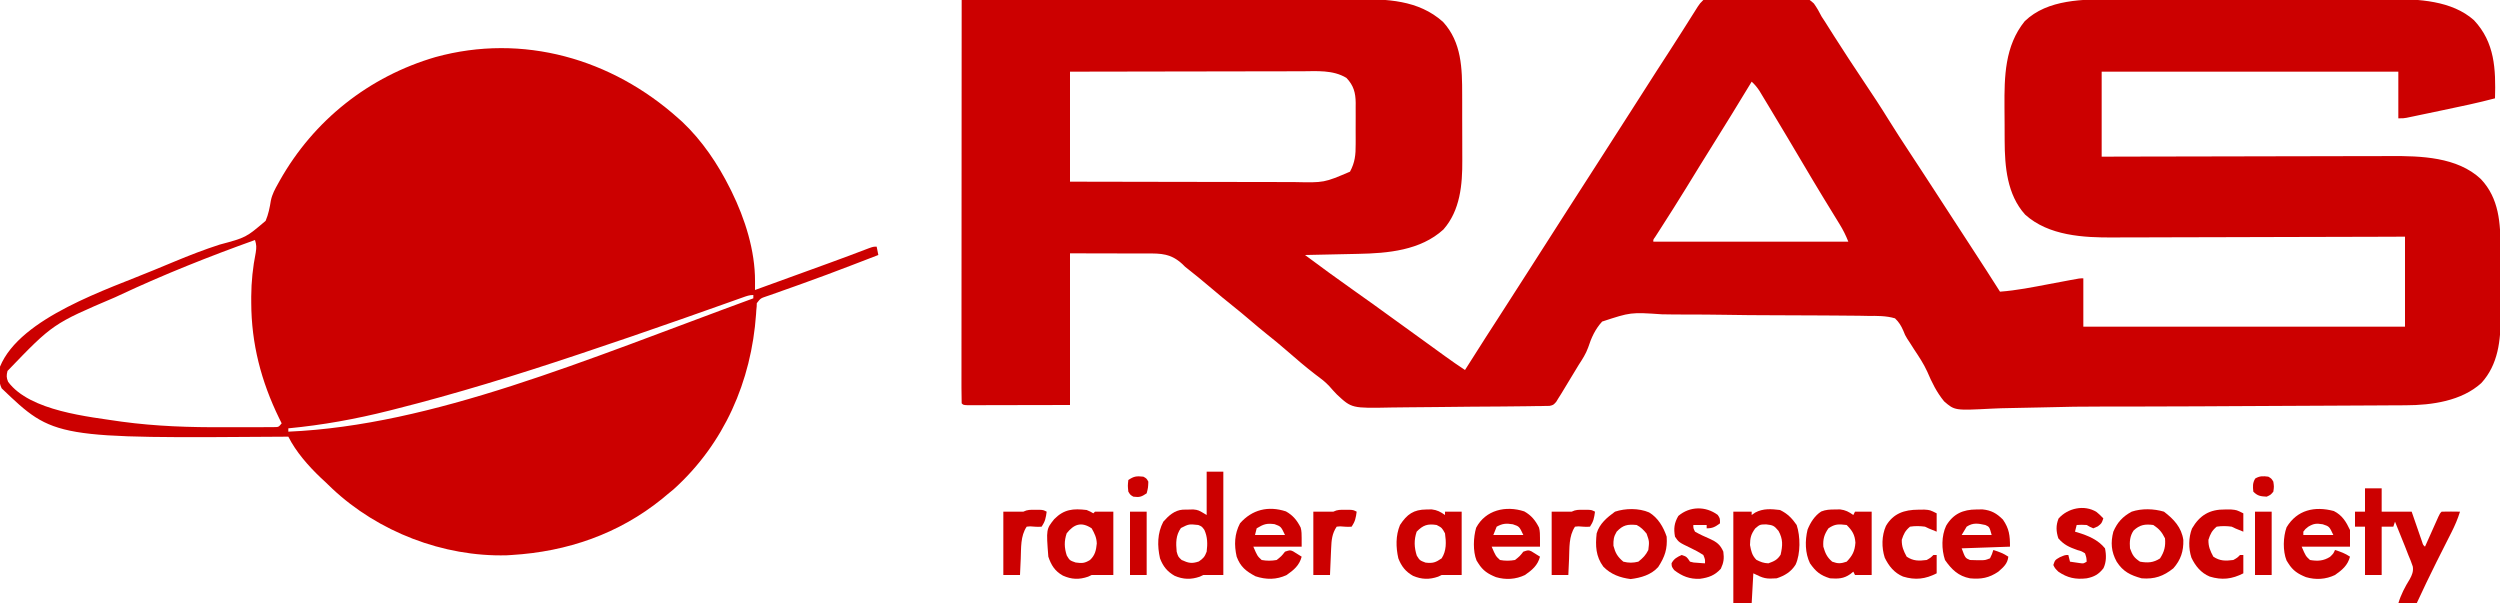 <?xml version="1.0" encoding="UTF-8"?>
<svg version="1.1" xmlns="http://www.w3.org/2000/svg" width="1500" height="362">
<path d="M0 0 C32.595 -0.091 65.191 -0.162 97.786 -0.204 C101.641 -0.209 105.496 -0.214 109.351 -0.22 C110.118 -0.221 110.885 -0.222 111.676 -0.223 C124.074 -0.24 136.473 -0.272 148.871 -0.309 C161.609 -0.346 174.346 -0.368 187.084 -0.376 C194.933 -0.382 202.783 -0.399 210.632 -0.432 C216.668 -0.455 222.703 -0.458 228.739 -0.452 C231.202 -0.454 233.666 -0.461 236.13 -0.477 C254.96 -0.589 273.939 -0.164 288.812 13.125 C300.026 25.39 300.318 41.063 300.301 56.773 C300.305 58.27 300.309 59.766 300.314 61.262 C300.321 64.38 300.321 67.498 300.316 70.616 C300.31 74.572 300.327 78.527 300.35 82.482 C300.365 85.568 300.366 88.653 300.363 91.738 C300.363 93.195 300.368 94.652 300.378 96.108 C300.468 110.775 299.151 126.201 289.062 137.688 C275.334 150.257 255.672 151.977 237.934 152.316 C237.014 152.337 236.095 152.358 235.147 152.379 C232.244 152.444 229.341 152.503 226.438 152.562 C224.455 152.606 222.473 152.649 220.49 152.693 C215.66 152.8 210.83 152.901 206 153 C215.812 160.282 225.652 167.511 235.654 174.531 C243.066 179.736 250.4 185.045 257.734 190.359 C262.227 193.613 266.726 196.858 271.223 200.105 C275.125 202.922 279.025 205.742 282.922 208.566 C283.73 209.152 284.538 209.737 285.371 210.34 C286.911 211.455 288.45 212.571 289.988 213.688 C293.939 216.547 297.922 219.326 302 222 C302.366 221.423 302.733 220.845 303.111 220.25 C315.445 200.824 315.445 200.824 321.375 191.688 C327.938 181.574 334.425 171.412 340.919 161.254 C344.94 154.966 348.964 148.68 352.988 142.395 C356.385 137.087 359.781 131.778 363.176 126.469 C369.357 116.801 375.546 107.139 381.79 97.512 C388.575 87.039 395.279 76.514 402 66 C418.078 40.848 418.078 40.848 424.899 30.351 C427.529 26.297 430.13 22.224 432.715 18.141 C433.353 17.133 433.991 16.126 434.648 15.089 C435.903 13.105 437.156 11.119 438.407 9.132 C438.975 8.234 439.543 7.336 440.129 6.41 C440.635 5.607 441.141 4.804 441.662 3.977 C443 2 443 2 445 0 C447.623 -0.308 447.623 -0.308 450.991 -0.386 C452.25 -0.418 453.508 -0.45 454.805 -0.483 C456.186 -0.506 457.568 -0.527 458.949 -0.547 C459.992 -0.563 459.992 -0.563 461.057 -0.579 C464.741 -0.633 468.425 -0.671 472.11 -0.7 C475.154 -0.727 478.195 -0.782 481.238 -0.864 C484.917 -0.963 488.594 -1.012 492.274 -1.027 C493.672 -1.04 495.071 -1.07 496.468 -1.118 C507.367 -1.472 507.367 -1.472 511.335 2.104 C513.146 4.658 514.601 7.202 516 10 C516.653 10.991 517.305 11.981 517.978 13.002 C518.756 14.236 518.756 14.236 519.551 15.496 C520.158 16.453 520.765 17.411 521.39 18.397 C522.342 19.902 522.342 19.902 523.312 21.438 C529.217 30.727 535.244 39.922 541.375 49.062 C546.424 56.594 551.421 64.142 556.172 71.866 C560.105 78.235 564.209 84.491 568.312 90.75 C568.865 91.593 568.865 91.593 569.428 92.452 C571.263 95.251 573.099 98.049 574.934 100.847 C577.884 105.349 580.819 109.861 583.75 114.375 C584.271 115.176 584.791 115.978 585.327 116.804 C586.365 118.401 587.402 119.999 588.439 121.597 C590.581 124.895 592.724 128.192 594.868 131.489 C595.949 133.153 597.031 134.817 598.113 136.482 C600.894 140.761 603.676 145.039 606.461 149.316 C612.016 157.851 617.567 166.387 623 175 C632.969 174.269 642.693 172.295 652.5 170.438 C655.122 169.943 657.745 169.451 660.368 168.96 C661.991 168.656 663.614 168.35 665.236 168.042 C670.777 167 670.777 167 673 167 C673 176.57 673 186.14 673 196 C736.69 196 800.38 196 866 196 C866 178.18 866 160.36 866 142 C860.288 142.021 854.577 142.042 848.692 142.063 C829.773 142.13 810.854 142.174 791.935 142.207 C780.47 142.228 769.005 142.256 757.54 142.302 C747.539 142.342 737.537 142.367 727.536 142.376 C722.248 142.382 716.96 142.394 711.672 142.423 C706.678 142.45 701.685 142.458 696.691 142.452 C694.874 142.454 693.057 142.461 691.24 142.477 C673.159 142.624 652.16 141.497 638.062 128.75 C627.234 116.736 625.861 100.033 625.797 84.625 C625.791 83.542 625.785 82.46 625.78 81.344 C625.77 79.058 625.764 76.772 625.76 74.486 C625.75 71.038 625.719 67.592 625.688 64.145 C625.598 45.952 625.826 27.63 637.812 12.75 C651.615 -0.592 673.249 -0.451 691.144 -0.404 C693.127 -0.41 695.109 -0.417 697.092 -0.425 C702.435 -0.443 707.778 -0.442 713.122 -0.436 C717.602 -0.433 722.082 -0.439 726.562 -0.445 C737.142 -0.459 747.721 -0.457 758.301 -0.446 C769.172 -0.435 780.042 -0.449 790.912 -0.475 C800.286 -0.498 809.66 -0.504 819.034 -0.498 C824.614 -0.495 830.195 -0.497 835.775 -0.515 C841.028 -0.53 846.28 -0.526 851.533 -0.507 C853.446 -0.504 855.359 -0.507 857.272 -0.517 C874.114 -0.603 894.114 0.317 907.367 12.105 C919.941 25.485 920.498 41.526 920 59 C909.711 61.734 899.307 63.899 888.888 66.072 C885.912 66.693 882.937 67.32 879.963 67.947 C878.068 68.344 876.173 68.741 874.277 69.137 C872.946 69.418 872.946 69.418 871.588 69.705 C870.766 69.875 869.944 70.046 869.097 70.221 C868.376 70.372 867.655 70.523 866.912 70.679 C865 71 865 71 862 71 C862 61.76 862 52.52 862 43 C803.26 43 744.52 43 684 43 C684 59.83 684 76.66 684 94 C689.661 93.984 695.323 93.969 701.156 93.952 C719.899 93.903 738.643 93.869 757.386 93.845 C768.746 93.829 780.106 93.808 791.465 93.774 C801.374 93.744 811.282 93.724 821.19 93.718 C826.43 93.714 831.67 93.705 836.91 93.683 C841.856 93.662 846.802 93.656 851.748 93.661 C853.55 93.66 855.351 93.654 857.153 93.642 C875.442 93.53 897.358 94.142 911.512 107.418 C922.46 119.028 923.317 133.891 923.301 148.988 C923.305 150.539 923.309 152.089 923.314 153.639 C923.321 156.877 923.321 160.116 923.316 163.354 C923.31 167.473 923.327 171.591 923.35 175.709 C923.365 178.908 923.366 182.108 923.363 185.307 C923.363 186.824 923.368 188.341 923.378 189.857 C923.462 204.158 921.9 218.799 911.812 229.812 C899.981 240.606 882.004 243.13 866.557 243.165 C865.337 243.173 865.337 243.173 864.094 243.182 C861.387 243.2 858.68 243.21 855.973 243.221 C854.021 243.232 852.07 243.244 850.118 243.256 C844.808 243.287 839.498 243.313 834.188 243.336 C829.698 243.357 825.209 243.38 820.719 243.404 C810.041 243.459 799.363 243.51 788.685 243.558 C779.053 243.601 769.421 243.649 759.789 243.703 C756.257 243.723 752.724 243.742 749.191 243.762 C746.847 243.775 744.503 243.788 742.159 243.801 C729.443 243.872 716.726 243.923 704.009 243.918 C700.627 243.917 697.245 243.916 693.863 243.916 C691.648 243.915 689.433 243.914 687.218 243.913 C674.063 243.909 660.927 244.058 647.777 244.455 C641.743 244.635 635.708 244.742 629.672 244.824 C625.778 244.882 621.896 244.98 618.007 245.184 C595.844 246.325 595.844 246.325 589.47 240.812 C585.003 235.375 582.08 229.403 579.346 222.959 C577.198 218.236 574.364 214 571.5 209.688 C570.569 208.236 569.642 206.781 568.719 205.324 C568.026 204.279 568.026 204.279 567.32 203.213 C566 201 566 201 564.998 198.441 C563.654 195.365 562.423 193.344 560 191 C554.595 189.41 549.211 189.528 543.628 189.547 C541.943 189.517 540.257 189.483 538.571 189.446 C533.998 189.357 529.427 189.334 524.853 189.327 C521.992 189.32 519.131 189.299 516.271 189.272 C506.278 189.18 496.286 189.139 486.293 189.147 C476.996 189.153 467.706 189.048 458.411 188.89 C450.416 188.758 442.423 188.705 434.428 188.712 C429.658 188.714 424.893 188.686 420.124 188.58 C401.406 187.307 401.406 187.307 384.273 192.946 C380.074 197.566 377.799 202.635 375.886 208.521 C374.525 212.33 372.412 215.565 370.215 218.938 C369.489 220.128 368.766 221.32 368.049 222.516 C367.702 223.089 367.354 223.662 366.996 224.252 C366.273 225.445 365.551 226.639 364.83 227.834 C363.752 229.62 362.671 231.404 361.59 233.188 C360.66 234.725 360.66 234.725 359.711 236.293 C358.864 237.633 358.864 237.633 358 239 C357.57 239.704 357.14 240.408 356.696 241.134 C355 243 355 243 352.783 243.529 C351.913 243.542 351.043 243.555 350.147 243.568 C348.646 243.605 348.646 243.605 347.115 243.642 C346.017 243.648 344.92 243.654 343.79 243.66 C342.634 243.682 341.477 243.703 340.285 243.725 C336.445 243.789 332.606 243.821 328.766 243.848 C326.769 243.867 324.772 243.886 322.775 243.905 C317.202 243.957 311.629 243.991 306.055 244.009 C298.879 244.032 291.706 244.111 284.531 244.238 C278.968 244.334 273.406 244.379 267.842 244.386 C264.528 244.391 261.217 244.424 257.903 244.497 C234.045 244.987 234.045 244.987 225.198 236.756 C223.583 235.092 222.039 233.392 220.522 231.639 C217.972 228.893 214.999 226.729 212 224.5 C206.262 220.074 200.779 215.404 195.329 210.629 C191.149 206.974 186.887 203.459 182.523 200.023 C179.466 197.572 176.483 195.041 173.5 192.5 C169.711 189.274 165.901 186.091 162 183 C158.099 179.909 154.289 176.726 150.5 173.5 C145.083 168.892 139.596 164.39 134 160 C133.429 159.439 132.857 158.878 132.269 158.301 C125.575 152.207 119.794 151.998 110.996 152.098 C109.826 152.085 108.655 152.072 107.449 152.059 C103.112 152.023 98.775 152.046 94.438 152.062 C79.866 152.032 79.866 152.032 65 152 C65 182.03 65 212.06 65 243 C49.191 243.031 49.191 243.031 33.062 243.062 C29.73 243.072 26.398 243.081 22.965 243.09 C20.343 243.093 17.72 243.096 15.098 243.098 C14.412 243.1 13.726 243.103 13.02 243.106 C11.009 243.113 8.999 243.113 6.989 243.114 C5.854 243.116 4.719 243.118 3.55 243.12 C1 243 1 243 0 242 C-0.098 238.89 -0.13 235.803 -0.12 232.692 C-0.121 231.703 -0.122 230.714 -0.123 229.695 C-0.125 226.354 -0.119 223.013 -0.114 219.672 C-0.113 217.287 -0.113 214.903 -0.114 212.519 C-0.114 206.699 -0.11 200.879 -0.104 195.059 C-0.096 188.289 -0.095 181.52 -0.094 174.75 C-0.092 162.677 -0.085 150.604 -0.075 138.531 C-0.066 126.8 -0.059 115.069 -0.055 103.339 C-0.055 102.616 -0.054 101.893 -0.054 101.149 C-0.053 97.524 -0.052 93.899 -0.05 90.274 C-0.04 60.183 -0.022 30.091 0 0 Z M65 43 C65 64.78 65 86.56 65 109 C90.583 109.058 90.583 109.058 116.166 109.098 C126.608 109.109 137.049 109.123 147.49 109.151 C155.097 109.171 162.703 109.184 170.31 109.188 C174.332 109.191 178.354 109.197 182.375 109.211 C186.173 109.225 189.971 109.229 193.769 109.226 C195.802 109.227 197.835 109.238 199.868 109.249 C217.458 109.639 217.458 109.639 233 103 C236.006 97.426 236.444 92.823 236.398 86.559 C236.401 85.673 236.404 84.787 236.407 83.874 C236.409 82.011 236.404 80.148 236.391 78.284 C236.375 75.442 236.391 72.602 236.41 69.76 C236.408 67.943 236.404 66.126 236.398 64.309 C236.408 63.043 236.408 63.043 236.417 61.751 C236.344 55.622 235.213 51.343 230.875 46.75 C222.786 41.826 212.975 42.725 203.842 42.773 C202.323 42.774 200.804 42.773 199.286 42.772 C195.187 42.771 191.089 42.783 186.99 42.797 C182.698 42.81 178.406 42.811 174.114 42.813 C165.997 42.819 157.88 42.836 149.763 42.856 C140.517 42.878 131.272 42.889 122.026 42.899 C103.018 42.92 84.009 42.957 65 43 Z M474 49 C473.654 49.571 473.309 50.142 472.953 50.73 C465.639 62.808 458.255 74.837 450.752 86.798 C445.429 95.291 440.184 103.829 434.946 112.374 C429.78 120.781 424.508 129.117 419.164 137.413 C418.34 138.695 418.34 138.695 417.5 140.004 C417.015 140.755 416.531 141.506 416.031 142.28 C414.914 143.809 414.914 143.809 415 145 C453.61 145 492.22 145 532 145 C530.44 141.1 528.927 138.04 526.754 134.512 C526.091 133.43 525.429 132.347 524.746 131.232 C524.391 130.657 524.037 130.081 523.671 129.488 C521.742 126.355 519.826 123.215 517.91 120.074 C517.508 119.415 517.106 118.757 516.691 118.078 C512.634 111.421 508.655 104.717 504.686 98.006 C498.371 87.329 492.035 76.664 485.621 66.046 C484.881 64.818 484.142 63.59 483.404 62.361 C482.388 60.669 481.366 58.981 480.344 57.293 C479.768 56.339 479.193 55.386 478.6 54.403 C477.207 52.311 475.854 50.679 474 49 Z " fill="#CC0000" transform="translate(577,0)"/>
<path d="M0 0 C0.779 0.694 1.557 1.387 2.359 2.102 C14.294 13.383 23.697 27.365 31 42 C31.317 42.632 31.633 43.264 31.959 43.915 C40.021 60.341 46.063 79.314 46.014 97.699 C46.011 99.187 46.011 99.187 46.008 100.706 C46.005 101.463 46.003 102.22 46 103 C52.895 100.497 59.79 97.993 66.684 95.488 C69.888 94.324 73.091 93.16 76.294 91.998 C79.999 90.653 83.703 89.307 87.406 87.961 C88.6 87.527 89.794 87.093 91.025 86.646 C98.811 83.812 106.573 80.922 114.307 77.948 C117 77 117 77 119 77 C119.33 78.65 119.66 80.3 120 82 C115.88 83.589 111.758 85.174 107.635 86.757 C106.13 87.335 104.625 87.914 103.12 88.493 C93.888 92.047 84.633 95.515 75.316 98.84 C73.567 99.468 71.817 100.097 70.067 100.726 C67.507 101.646 64.947 102.559 62.379 103.456 C59.986 104.291 57.6 105.146 55.215 106.004 C54.138 106.37 54.138 106.37 53.038 106.744 C49.355 107.977 49.355 107.977 47.072 110.908 C47.036 111.944 47.036 111.944 47 113 C46.928 113.706 46.856 114.413 46.782 115.14 C46.735 115.907 46.689 116.675 46.641 117.465 C43.834 157.731 27.484 195.239 -2.812 222.562 C-4.199 223.719 -5.596 224.864 -7 226 C-7.874 226.735 -8.748 227.47 -9.648 228.227 C-35.792 249.396 -66.661 259.987 -100 262 C-100.999 262.061 -101.998 262.121 -103.027 262.184 C-141.064 263.18 -180.118 248.079 -207.742 222.097 C-209.165 220.736 -210.583 219.368 -212 218 C-212.852 217.211 -213.704 216.422 -214.582 215.609 C-221.888 208.66 -229.45 200.1 -234 191 C-234.578 191.004 -235.156 191.009 -235.752 191.013 C-374.605 192.03 -374.605 192.03 -406 162 C-408.014 157.972 -407.586 153.37 -407 149 C-394.84 119.345 -341.817 102.423 -314.738 91.078 C-312.283 90.057 -309.826 89.041 -307.367 88.028 C-305.707 87.343 -304.049 86.656 -302.391 85.967 C-293.417 82.241 -284.448 78.738 -275.195 75.762 C-259.407 71.535 -259.407 71.535 -247.617 61.496 C-245.945 57.541 -245.146 53.536 -244.479 49.309 C-243.701 45.559 -241.998 42.435 -240.125 39.125 C-239.624 38.217 -239.624 38.217 -239.113 37.291 C-218.662 1.054 -185.565 -25.103 -145.715 -36.75 C-93.245 -51.183 -39.872 -35.722 0 0 Z M-254 73 C-281.442 82.848 -308.589 93.632 -335 106 C-335.983 106.456 -336.965 106.912 -337.978 107.381 C-375.296 123.289 -375.296 123.289 -402.5 151.562 C-403.164 154.252 -403.194 155.53 -402.133 158.098 C-389.01 175.742 -353.792 178.994 -334 182 C-313.438 184.787 -293.103 185.456 -272.389 185.323 C-269.474 185.309 -266.559 185.314 -263.644 185.32 C-260.816 185.323 -257.989 185.316 -255.161 185.307 C-253.179 185.301 -251.197 185.302 -249.215 185.304 C-248.031 185.294 -246.846 185.284 -245.626 185.275 C-244.584 185.27 -243.542 185.265 -242.468 185.261 C-239.824 185.243 -239.824 185.243 -238 183 C-238.519 181.947 -239.039 180.894 -239.574 179.809 C-250.302 157.761 -256.182 135.272 -256.25 110.688 C-256.254 109.455 -256.258 108.222 -256.262 106.951 C-256.205 97.93 -255.309 89.397 -253.559 80.562 C-253.05 77.321 -253.098 75.997 -254 73 Z M38.562 107.49 C37.631 107.82 36.7 108.149 35.74 108.488 C34.208 109.036 34.208 109.036 32.645 109.594 C30.434 110.377 28.223 111.16 26.012 111.943 C24.253 112.568 24.253 112.568 22.459 113.205 C16.282 115.399 10.1 117.579 3.918 119.758 C3.289 119.979 2.661 120.201 2.013 120.429 C-17.933 127.458 -37.945 134.289 -58 141 C-59.29 141.432 -59.29 141.432 -60.605 141.872 C-96.879 153.993 -133.404 165.287 -170.5 174.625 C-171.47 174.871 -172.44 175.118 -173.44 175.371 C-193.412 180.416 -213.49 184.054 -234 186 C-234 186.66 -234 187.32 -234 188 C-147.273 184.22 -56.26 145.132 45 108 C45 107.34 45 106.68 45 106 C42.56 106 40.866 106.67 38.562 107.49 Z " fill="#CC0000" transform="translate(407,71)"/>
<path d="M0 0 C3.3 0 6.6 0 10 0 C10 4.62 10 9.24 10 14 C15.94 14 21.88 14 28 14 C28.494 15.432 28.987 16.864 29.496 18.34 C30.143 20.206 30.79 22.072 31.438 23.938 C31.763 24.883 32.088 25.829 32.424 26.803 C32.893 28.151 32.893 28.151 33.371 29.527 C33.803 30.776 33.803 30.776 34.244 32.051 C34.839 33.973 34.839 33.973 36 35 C36.267 34.399 36.535 33.799 36.81 33.18 C38.017 30.473 39.227 27.768 40.438 25.062 C40.858 24.117 41.279 23.171 41.713 22.197 C42.116 21.298 42.519 20.399 42.934 19.473 C43.305 18.64 43.677 17.807 44.06 16.949 C45 15 45 15 46 14 C47.853 13.928 49.708 13.916 51.562 13.938 C52.574 13.947 53.586 13.956 54.629 13.965 C55.411 13.976 56.194 13.988 57 14 C55.64 18.396 53.922 22.379 51.84 26.48 C51.534 27.087 51.227 27.694 50.912 28.319 C50.26 29.611 49.606 30.902 48.95 32.193 C47.247 35.547 45.557 38.908 43.867 42.27 C43.367 43.264 43.367 43.264 42.856 44.279 C38.756 52.45 34.852 60.711 31 69 C27.37 69 23.74 69 20 69 C21.562 63.72 23.99 59.132 26.873 54.475 C28.264 51.945 29.126 49.809 28.676 46.917 C27.907 44.544 26.989 42.29 26 40 C25.317 38.249 24.636 36.498 23.957 34.746 C23.245 32.975 22.53 31.206 21.812 29.438 C21.26 28.068 21.26 28.068 20.697 26.67 C19.801 24.446 18.901 22.222 18 20 C17.67 20.99 17.34 21.98 17 23 C14.69 23 12.38 23 10 23 C10 32.57 10 42.14 10 52 C6.7 52 3.4 52 0 52 C0 42.43 0 32.86 0 23 C-1.98 23 -3.96 23 -6 23 C-6 20.03 -6 17.06 -6 14 C-4.02 14 -2.04 14 0 14 C0 9.38 0 4.76 0 0 Z " fill="#CC0000" transform="translate(1419,293)"/>
<path d="M0 0 C3.3 0 6.6 0 10 0 C10 20.46 10 40.92 10 62 C6 62 2 62 -2 62 C-2.701 62.33 -3.402 62.66 -4.125 63 C-9.442 64.849 -14.067 64.683 -19.188 62.5 C-23.673 59.957 -26.176 56.808 -28 52 C-29.666 44.489 -29.65 36.92 -26 30 C-22.812 26.385 -19.289 23.176 -14.355 22.797 C-13.31 22.781 -12.265 22.766 -11.188 22.75 C-10.15 22.724 -9.112 22.698 -8.043 22.672 C-5 23 -5 23 0 26 C0 17.42 0 8.84 0 0 Z M-15.438 33.812 C-18.587 38.221 -18.486 42.785 -18 48 C-17.134 51.002 -17.134 51.002 -15 53 C-10.923 54.846 -8.959 55.326 -4.688 53.875 C-1.871 51.91 -1.207 51.105 0 48 C0.583 43.34 0.559 39.245 -1.375 34.938 C-2.863 32.903 -2.863 32.903 -5 32 C-10.633 31.388 -10.633 31.388 -15.438 33.812 Z " fill="#CC0000" transform="translate(724,283)"/>
<path d="M0 0 C4.479 2.159 7.182 4.93 10 9 C12.263 15.79 12.365 26.211 9.375 32.75 C6.655 37.135 2.83 39.39 -2 41 C-8.425 41.421 -9.754 41.123 -16 38 C-16.33 43.94 -16.66 49.88 -17 56 C-20.63 56 -24.26 56 -28 56 C-28 37.85 -28 19.7 -28 1 C-24.37 1 -20.74 1 -17 1 C-17 1.66 -17 2.32 -17 3 C-15.946 2.271 -15.946 2.271 -14.871 1.527 C-10.085 -1.018 -5.288 -0.646 0 0 Z M-14.875 11.062 C-17.435 14.602 -17.925 16.647 -18 21 C-17.318 24.721 -16.837 27.134 -14.188 29.875 C-11.625 31.193 -9.896 31.862 -7 32 C-3.566 30.788 -1.584 29.929 0.375 26.812 C1.621 21.207 1.861 17.578 -0.875 12.562 C-3.531 9.36 -4.185 9.092 -8.312 8.625 C-12.085 8.7 -12.085 8.7 -14.875 11.062 Z " fill="#CC0000" transform="translate(1068,306)"/>
<path d="M0 0 C2.367 1.023 2.367 1.023 4 2 C4.33 1.67 4.66 1.34 5 1 C8.63 1 12.26 1 16 1 C16 13.54 16 26.08 16 39 C11.667 39 7.333 39 3 39 C2.299 39.33 1.597 39.66 0.875 40 C-4.53 41.88 -9.094 41.679 -14.25 39.375 C-19.01 36.747 -21.296 33.112 -23 28 C-24.283 11.518 -24.283 11.518 -19.465 5.484 C-13.581 -0.477 -8.126 -0.973 0 0 Z M-12 14 C-13.575 18.726 -13.458 22.573 -11.938 27.312 C-10.145 30.275 -10.145 30.275 -6.625 31.5 C-2.791 32.029 -1.265 31.995 2 30 C5.016 27.199 5.691 24.155 6.07 20.098 C5.949 16.486 4.764 14.149 3 11 C-3.156 6.896 -7.603 8.439 -12 14 Z " fill="#CC0000" transform="translate(652,306)"/>
<path d="M0 0 C4.249 2.394 6.671 5.394 8.848 9.711 C9.441 12.164 9.441 12.164 9.441 21.164 C-0.129 21.164 -9.699 21.164 -19.559 21.164 C-17.138 26.795 -17.138 26.795 -14.559 29.164 C-11.504 29.734 -8.616 29.705 -5.559 29.164 C-2.661 26.851 -2.661 26.851 -0.559 24.164 C2.441 23.164 2.441 23.164 4.266 23.941 C5.991 25.016 7.716 26.09 9.441 27.164 C8.05 32.42 4.751 35.155 0.441 38.164 C-5.68 41.091 -11.963 41.029 -18.309 38.914 C-23.94 35.882 -27.296 33.273 -29.559 27.164 C-31.13 20.175 -30.925 13.595 -27.559 7.164 C-20.35 -1.078 -10.615 -3.468 0 0 Z M-17.559 10.164 C-17.889 11.484 -18.219 12.804 -18.559 14.164 C-12.619 14.164 -6.679 14.164 -0.559 14.164 C-2.983 9.06 -2.983 9.06 -6.809 7.664 C-11.644 7.019 -13.41 7.675 -17.559 10.164 Z " fill="#CC0000" transform="translate(771.559,306.836)"/>
<path d="M0 0 C1.194 -0.017 2.387 -0.034 3.617 -0.051 C8.951 0.502 12.114 2.301 15.875 6.062 C19.673 11.549 20.125 15.663 20.125 22.312 C10.555 22.642 0.985 22.973 -8.875 23.312 C-6.708 29.146 -6.708 29.146 -3.875 30.312 C-2.398 30.408 -0.917 30.442 0.562 30.438 C1.345 30.44 2.127 30.443 2.934 30.445 C5.304 30.396 5.304 30.396 8.125 29.312 C9.344 26.808 9.344 26.808 10.125 24.312 C13.528 25.371 16.139 26.322 19.125 28.312 C18.65 32.589 16.246 34.546 13.125 37.312 C7.613 41.077 2.781 41.943 -3.875 41.312 C-10.846 39.985 -14.893 36.038 -18.875 30.312 C-21.005 23.923 -21.071 15.912 -18.188 9.75 C-13.922 2.591 -8.049 0.026 0 0 Z M-5.875 10.312 C-7.36 12.787 -7.36 12.787 -8.875 15.312 C-2.935 15.312 3.005 15.312 9.125 15.312 C7.781 10.439 7.781 10.439 5.355 9.316 C1.045 8.385 -1.988 7.758 -5.875 10.312 Z " fill="#CC0000" transform="translate(1185.875,305.688)"/>
<path d="M0 0 C5.04 2.537 7.378 6.462 9.699 11.387 C9.699 14.687 9.699 17.987 9.699 21.387 C0.129 21.387 -9.441 21.387 -19.301 21.387 C-16.881 27.018 -16.881 27.018 -14.301 29.387 C-9.732 30.159 -6.251 29.98 -2.301 27.512 C-0.263 25.55 -0.263 25.55 0.699 23.387 C4.102 24.445 6.713 25.396 9.699 27.387 C8.308 32.643 5.009 35.377 0.699 38.387 C-4.848 41.04 -10.852 41.409 -16.738 39.664 C-21.465 37.744 -24.532 35.817 -27.301 31.387 C-27.654 30.825 -28.007 30.263 -28.371 29.684 C-30.682 23.974 -30.441 15.548 -28.355 9.766 C-22.087 -0.662 -11.537 -3.075 0 0 Z M-15.301 9.387 C-17.116 10.783 -17.116 10.783 -18.301 12.387 C-18.301 13.047 -18.301 13.707 -18.301 14.387 C-12.361 14.387 -6.421 14.387 -0.301 14.387 C-2.721 9.243 -2.721 9.243 -6.676 7.949 C-10.524 7.352 -11.988 7.454 -15.301 9.387 Z " fill="#CC0000" transform="translate(1400.301,306.613)"/>
<path d="M0 0 C1.02 -0.017 2.039 -0.034 3.09 -0.051 C6.431 0.358 8.326 1.402 11.062 3.312 C11.393 2.652 11.723 1.992 12.062 1.312 C15.363 1.312 18.663 1.312 22.062 1.312 C22.062 13.852 22.062 26.392 22.062 39.312 C18.762 39.312 15.463 39.312 12.062 39.312 C11.732 38.653 11.402 37.992 11.062 37.312 C10.464 37.787 9.866 38.261 9.25 38.75 C5.263 41.598 1.847 41.631 -2.938 41.312 C-8.823 39.486 -11.501 37.222 -14.938 32.312 C-17.938 26.144 -17.996 18.716 -16.402 12.086 C-14.68 7.812 -12.114 3.696 -8.18 1.195 C-5.354 0.083 -3.033 0.011 0 0 Z M-3.875 11.312 C-6.442 15.047 -7.228 17.806 -6.938 22.312 C-5.756 26.316 -4.787 28.578 -1.625 31.312 C1.831 32.598 3.574 32.5 7.062 31.312 C10.567 27.713 11.94 24.968 12.312 19.938 C11.981 15.124 10.419 12.669 7.062 9.312 C2.25 8.76 0.162 8.564 -3.875 11.312 Z " fill="#CC0000" transform="translate(1100.938,305.688)"/>
<path d="M0 0 C4.249 2.394 6.671 5.394 8.848 9.711 C9.441 12.164 9.441 12.164 9.441 21.164 C-0.129 21.164 -9.699 21.164 -19.559 21.164 C-17.138 26.795 -17.138 26.795 -14.559 29.164 C-11.504 29.734 -8.616 29.705 -5.559 29.164 C-2.661 26.851 -2.661 26.851 -0.559 24.164 C2.441 23.164 2.441 23.164 4.266 23.941 C5.991 25.016 7.716 26.09 9.441 27.164 C8.05 32.42 4.751 35.155 0.441 38.164 C-5.106 40.817 -11.109 41.187 -16.996 39.441 C-21.723 37.521 -24.79 35.594 -27.559 31.164 C-28.09 30.323 -28.09 30.323 -28.633 29.465 C-30.88 23.881 -30.552 15.578 -28.871 9.801 C-23.179 -0.896 -11.088 -3.622 0 0 Z M-16.559 9.164 C-17.219 10.814 -17.879 12.464 -18.559 14.164 C-12.619 14.164 -6.679 14.164 -0.559 14.164 C-2.977 9.035 -2.977 9.035 -6.871 7.727 C-10.947 7.105 -12.932 7.224 -16.559 9.164 Z " fill="#CC0000" transform="translate(914.559,306.836)"/>
<path d="M0 0 C1.02 -0.017 2.039 -0.034 3.09 -0.051 C6.431 0.358 8.326 1.402 11.062 3.312 C11.062 2.652 11.062 1.992 11.062 1.312 C14.363 1.312 17.663 1.312 21.062 1.312 C21.062 13.852 21.062 26.392 21.062 39.312 C17.062 39.312 13.062 39.312 9.062 39.312 C8.361 39.642 7.66 39.972 6.938 40.312 C1.62 42.162 -3.005 41.996 -8.125 39.812 C-12.598 37.285 -15.087 34.082 -16.938 29.312 C-18.428 22.664 -18.588 15.681 -15.938 9.312 C-11.747 2.885 -7.786 0.029 0 0 Z M-5.938 13.312 C-7.621 18.362 -7.447 22.693 -5.875 27.688 C-4.067 30.572 -4.067 30.572 -0.625 31.875 C3.752 32.394 5.477 31.814 9.062 29.312 C12.011 24.718 11.81 19.573 11.062 14.312 C9.226 10.974 9.226 10.974 6.062 9.312 C0.623 8.438 -2.114 9.376 -5.938 13.312 Z " fill="#CC0000" transform="translate(855.938,305.688)"/>
<path d="M0 0 C5.904 4.498 10.563 9.43 11.625 17 C11.806 23.679 10.091 28.975 5.625 34 C-0.324 38.757 -5.729 40.617 -13.375 40 C-20.114 38.157 -24.605 35.94 -28.375 30 C-31.642 24.054 -32.073 18.564 -30.375 12 C-27.954 6.387 -24.798 2.948 -19.375 0 C-13.307 -2.023 -6.1 -1.808 0 0 Z M-18.207 11.312 C-20.482 14.6 -20.684 18.095 -20.375 22 C-18.883 26.102 -18.019 27.571 -14.375 30 C-9.736 30.825 -6.362 30.637 -2.375 28.062 C0.233 24.069 1.069 20.759 0.625 16 C-1.333 12.153 -2.789 10.39 -6.375 8 C-11.29 7.351 -14.493 7.807 -18.207 11.312 Z " fill="#CC0000" transform="translate(1298.375,307)"/>
<path d="M0 0 C5.327 3.137 8.648 8.818 10.562 14.562 C11.052 21.905 9.552 26.488 5.5 32.75 C1.284 37.501 -4.94 39.261 -11.062 40 C-17.366 39.183 -22.933 37.192 -27.438 32.562 C-31.984 26.405 -32.269 20.003 -31.438 12.562 C-29.676 6.727 -25.252 3.086 -20.438 -0.438 C-14.168 -2.527 -6.141 -2.618 0 0 Z M-19.438 11.562 C-21.258 14.624 -21.44 16.417 -21.375 20 C-20.201 24.463 -18.957 26.557 -15.438 29.562 C-12.27 30.366 -9.608 30.349 -6.438 29.562 C-3.682 27.381 -2.002 25.691 -0.438 22.562 C0.17 17.439 0.17 17.439 -1.484 12.738 C-3.266 10.574 -4.914 8.824 -7.438 7.562 C-12.911 7.046 -15.614 7.52 -19.438 11.562 Z " fill="#CC0000" transform="translate(989.438,307.438)"/>
<path d="M0 0 C1.648 1.379 1.648 1.379 4.086 3.816 C3.086 6.816 3.086 6.816 0.773 8.629 C-0.113 9.021 -1 9.413 -1.914 9.816 C-3.852 9.004 -3.852 9.004 -5.914 7.816 C-9.081 7.649 -9.081 7.649 -11.914 7.816 C-12.244 9.136 -12.574 10.456 -12.914 11.816 C-12.334 11.987 -11.754 12.157 -11.156 12.332 C-4.961 14.254 0.872 16.652 5.086 21.816 C5.914 25.825 5.954 29.994 4.172 33.734 C1.366 37.401 -1.462 38.96 -5.914 39.816 C-12.48 40.597 -17.428 39.581 -22.914 35.816 C-24.977 33.754 -24.977 33.754 -25.914 31.816 C-24.914 28.816 -24.914 28.816 -21.977 27.129 C-18.914 25.816 -18.914 25.816 -16.914 25.816 C-16.584 27.136 -16.254 28.456 -15.914 29.816 C-13.996 30.095 -13.996 30.095 -12.039 30.379 C-10.96 30.536 -10.96 30.536 -9.859 30.695 C-7.833 30.985 -7.833 30.985 -5.914 29.816 C-6.046 27.366 -6.046 27.366 -6.914 24.816 C-9.004 23.521 -9.004 23.521 -11.602 22.816 C-16.428 21.067 -19.52 19.733 -22.914 15.816 C-24.28 11.555 -24.423 8.117 -22.789 3.941 C-17.27 -2.314 -7.372 -4.559 0 0 Z " fill="#CC0000" transform="translate(1257.914,307.184)"/>
<path d="M0 0 C1.375 2.062 1.375 2.062 1.375 5.062 C-1.513 7.17 -3.01 8.062 -6.625 8.062 C-6.625 7.402 -6.625 6.742 -6.625 6.062 C-9.265 6.062 -11.905 6.062 -14.625 6.062 C-14.654 7.973 -14.654 7.973 -13.625 10.062 C-10.74 11.712 -7.862 13.023 -4.816 14.33 C-0.631 16.239 1.529 17.811 3.375 22.062 C3.903 26.213 3.632 28.505 1.875 32.312 C-1.754 36.305 -5.387 37.618 -10.676 38.344 C-16.75 38.627 -21.379 36.803 -26.125 33.125 C-27.625 31.062 -27.625 31.062 -27.688 29 C-26.179 26.25 -24.448 25.34 -21.625 24.062 C-18.625 25.062 -18.625 25.062 -16.625 28.062 C-14.43 28.642 -14.43 28.642 -12 28.75 C-11.183 28.816 -10.365 28.881 -9.523 28.949 C-8.897 28.987 -8.27 29.024 -7.625 29.062 C-7.544 26.686 -7.544 26.686 -8.625 24.062 C-11.121 22.454 -13.398 21.183 -16.062 19.938 C-23.392 16.412 -23.392 16.412 -25.625 13.062 C-26.498 8.236 -26.1 4.878 -23.625 0.625 C-16.781 -5.221 -7.28 -5.373 0 0 Z " fill="#CC0000" transform="translate(1030.625,308.938)"/>
<path d="M0 0 C1.226 -0.014 2.452 -0.028 3.715 -0.043 C7.062 0.188 7.062 0.188 11.062 2.188 C11.062 5.817 11.062 9.447 11.062 13.188 C6.062 11.188 6.062 11.188 4.062 10.188 C1.004 9.774 -1.885 9.71 -4.938 10.188 C-7.824 12.641 -8.711 14.491 -9.875 18.062 C-9.956 22.115 -8.847 24.641 -6.938 28.188 C-2.925 30.862 0.347 30.777 5.062 30.188 C7.463 28.829 7.463 28.829 9.062 27.188 C9.723 27.188 10.383 27.188 11.062 27.188 C11.062 30.817 11.062 34.447 11.062 38.188 C4.276 41.653 -1.756 42.389 -9.125 40.125 C-14.354 37.923 -17.65 33.855 -20.078 28.824 C-22.057 22.753 -21.976 15.622 -19.375 9.75 C-14.988 2.229 -8.323 0.044 0 0 Z " fill="#CC0000" transform="translate(1150.938,305.812)"/>
<path d="M0 0 C1.199 0.004 2.398 0.008 3.633 0.012 C6.875 0.312 6.875 0.312 10.875 2.312 C10.875 5.942 10.875 9.572 10.875 13.312 C5.875 11.312 5.875 11.312 3.875 10.312 C0.817 9.899 -2.072 9.835 -5.125 10.312 C-8.012 12.766 -8.898 14.616 -10.062 18.188 C-10.144 22.24 -9.035 24.766 -7.125 28.312 C-3.113 30.987 0.159 30.902 4.875 30.312 C7.276 28.954 7.276 28.954 8.875 27.312 C9.535 27.312 10.195 27.312 10.875 27.312 C10.875 30.942 10.875 34.572 10.875 38.312 C4.089 41.778 -1.944 42.514 -9.312 40.25 C-14.55 38.044 -17.854 33.968 -20.27 28.922 C-22.08 23.4 -22.042 16.89 -19.938 11.438 C-15.275 3.399 -9.256 -0.13 0 0 Z " fill="#CC0000" transform="translate(1335.125,305.688)"/>
<path d="M0 0 C0.887 -0.003 1.774 -0.005 2.688 -0.008 C5 0.125 5 0.125 7 1.125 C6.502 4.86 6.125 6.937 4 10.125 C1.646 10.336 -0.552 10.121 -2.906 9.938 C-3.597 9.999 -4.288 10.061 -5 10.125 C-8.801 15.827 -8.272 22.832 -8.562 29.5 C-8.606 30.427 -8.649 31.354 -8.693 32.309 C-8.799 34.581 -8.9 36.853 -9 39.125 C-12.3 39.125 -15.6 39.125 -19 39.125 C-19 26.585 -19 14.045 -19 1.125 C-15 1.125 -11 1.125 -7 1.125 C-4.512 -0.119 -2.773 -0.008 0 0 Z " fill="#CC0000" transform="translate(950,305.875)"/>
<path d="M0 0 C0.887 -0.003 1.774 -0.005 2.688 -0.008 C5 0.125 5 0.125 7 1.125 C6.502 4.86 6.125 6.937 4 10.125 C1.646 10.336 -0.552 10.121 -2.906 9.938 C-3.597 9.999 -4.288 10.061 -5 10.125 C-8.801 15.827 -8.272 22.832 -8.562 29.5 C-8.606 30.427 -8.649 31.354 -8.693 32.309 C-8.799 34.581 -8.9 36.853 -9 39.125 C-12.3 39.125 -15.6 39.125 -19 39.125 C-19 26.585 -19 14.045 -19 1.125 C-15 1.125 -11 1.125 -7 1.125 C-4.512 -0.119 -2.773 -0.008 0 0 Z " fill="#CC0000" transform="translate(621,305.875)"/>
<path d="M0 0 C0.887 -0.003 1.774 -0.005 2.688 -0.008 C5 0.125 5 0.125 7 1.125 C6.502 4.86 6.125 6.937 4 10.125 C1.646 10.336 -0.552 10.121 -2.906 9.938 C-3.597 9.999 -4.288 10.061 -5 10.125 C-7.82 14.355 -8.102 18.21 -8.316 23.207 C-8.358 24.138 -8.4 25.07 -8.443 26.029 C-8.483 26.989 -8.522 27.949 -8.562 28.938 C-8.606 29.917 -8.649 30.896 -8.693 31.904 C-8.799 34.311 -8.9 36.718 -9 39.125 C-12.3 39.125 -15.6 39.125 -19 39.125 C-19 26.585 -19 14.045 -19 1.125 C-15 1.125 -11 1.125 -7 1.125 C-4.512 -0.119 -2.773 -0.008 0 0 Z " fill="#CC0000" transform="translate(807,305.875)"/>
<path d="M0 0 C3.3 0 6.6 0 10 0 C10 12.54 10 25.08 10 38 C6.7 38 3.4 38 0 38 C0 25.46 0 12.92 0 0 Z " fill="#CC0000" transform="translate(1353,307)"/>
<path d="M0 0 C3.3 0 6.6 0 10 0 C10 12.54 10 25.08 10 38 C6.7 38 3.4 38 0 38 C0 25.46 0 12.92 0 0 Z " fill="#CC0000" transform="translate(678,307)"/>
<path d="M0 0 C1.875 1.125 1.875 1.125 3 3 C3.438 6 3.438 6 3 9 C1.375 10.938 1.375 10.938 -1 12 C-4.673 11.78 -6.37 11.63 -9 9 C-9.33 5.897 -9.505 3.842 -7.875 1.125 C-5.119 -0.529 -3.149 -0.394 0 0 Z " fill="#CC0000" transform="translate(1361,286)"/>
<path d="M0 0 C1.938 1.062 1.938 1.062 3 3 C2.875 6.562 2.875 6.562 2 10 C-1.233 12.155 -2.252 12.469 -6 12 C-7.812 10.938 -7.812 10.938 -9 9 C-9.375 5.438 -9.375 5.438 -9 2 C-5.531 -0.313 -4.078 -0.425 0 0 Z " fill="#CC0000" transform="translate(686,286)"/>
</svg>
